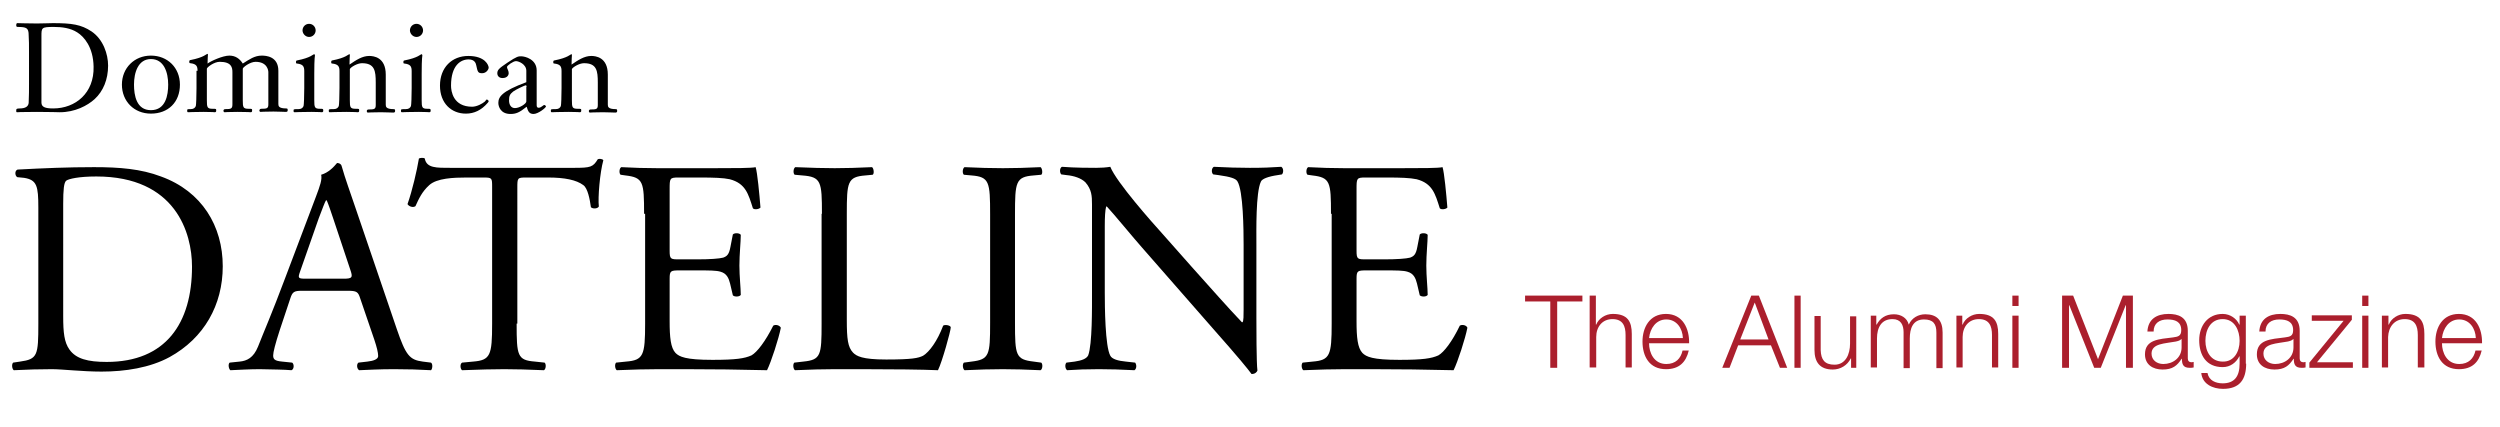 <?xml version="1.0" encoding="utf-8"?>
<!-- Generator: Adobe Illustrator 24.2.1, SVG Export Plug-In . SVG Version: 6.00 Build 0)  -->
<svg version="1.1" id="Layer_1" xmlns="http://www.w3.org/2000/svg" xmlns:xlink="http://www.w3.org/1999/xlink" x="0px" y="0px"
	 viewBox="0 0 723.9 123.5" style="enable-background:new 0 0 723.9 123.5;" xml:space="preserve">
<style type="text/css">
	.st0{fill:#AB1F2D;}
</style>
<g>
	<g>
		<path d="M11.1,60.1c0-6.2-0.4-8-4.1-8.6L5,51.3c-0.7-0.4-0.8-1.9,0.1-2.2c7.5-0.4,14.6-0.7,22.1-0.7c7.4,0,13.6,0.5,19.4,2.7
			c11.9,4.3,17.9,14.4,17.9,26c0,11.2-5.4,20.8-15.4,26.3c-5.7,3.1-12.9,4.2-19.7,4.2c-5.6,0-11.3-0.7-14.4-0.7
			c-3.7,0-6.9,0.1-11,0.3c-0.5-0.3-0.7-1.7-0.2-2.2l2-0.3c5.1-0.7,5.3-1.8,5.3-11V60.1z M18.3,91.6c0,4.7,0.3,7.5,1.8,9.6
			c1.9,2.7,5.3,3.6,10.8,3.6c17.1,0,24.7-11.2,24.7-27.6c0-9.7-4.7-26.1-27.7-26.1c-5.2,0-8,0.7-8.7,1.2c-0.7,0.5-0.9,2.7-0.9,6.7
			V91.6z"/>
		<path d="M104.3,86.4c-0.6-1.9-1-2.2-3.6-2.2H87.4c-2.2,0-2.7,0.3-3.3,2.1L81,95.6c-1.3,4-1.9,6.4-1.9,7.3c0,1.1,0.4,1.6,2.6,1.8
			l2.9,0.3c0.6,0.4,0.6,1.9-0.2,2.2c-2.3-0.2-5-0.2-9.2-0.3c-2.9,0-6.1,0.2-8.5,0.3c-0.5-0.4-0.7-1.8-0.2-2.2l2.9-0.3
			c2.1-0.2,4-1.1,5.3-4.3c1.6-4.1,4.1-9.8,7.8-19.7l9-23.8c1.2-3.2,1.8-4.9,1.5-6.3c2.1-0.6,3.6-2.2,4.6-3.4c0.5,0,1.1,0.2,1.3,0.8
			c1.1,3.9,2.6,7.9,3.9,11.8l12.1,35.5c2.6,7.6,3.7,8.9,7.5,9.4l2.4,0.3c0.6,0.4,0.4,1.9,0,2.2c-3.6-0.2-6.7-0.3-10.7-0.3
			c-4.2,0-7.6,0.2-10.1,0.3c-0.7-0.4-0.8-1.8-0.2-2.2l2.6-0.3c1.8-0.2,3.1-0.7,3.1-1.6c0-1-0.4-2.6-1.1-4.7L104.3,86.4z M86.9,78.6
			c-0.7,2-0.6,2.1,1.8,2.1h10.8c2.6,0,2.7-0.4,1.9-2.7l-4.8-14.4c-0.7-2.1-1.5-4.5-2-5.6h-0.2c-0.3,0.4-1.1,2.6-2.1,5.2L86.9,78.6z"
			/>
		<path d="M149.6,93.7c0,9.3,0.2,10.6,5.3,11l2.8,0.3c0.5,0.4,0.4,1.9-0.2,2.2c-5-0.2-8-0.3-11.5-0.3c-3.5,0-6.6,0.1-12.2,0.3
			c-0.5-0.3-0.7-1.8,0-2.2l3.2-0.3c5-0.4,5.5-1.8,5.5-11V54.2c0-2.7,0-2.8-2.6-2.8h-4.8c-3.8,0-8.6,0.2-10.8,2.2
			c-2.1,1.9-3,3.9-4,6.1c-0.7,0.5-1.9,0.1-2.3-0.6c1.4-4,2.7-9.6,3.3-13.2c0.3-0.2,1.4-0.3,1.7,0c0.5,2.8,3.4,2.7,7.5,2.7h35.7
			c4.8,0,5.5-0.2,6.9-2.5c0.4-0.2,1.4-0.1,1.6,0.3c-1,3.6-1.6,10.8-1.3,13.4c-0.4,0.7-1.8,0.7-2.3,0.2c-0.3-2.2-0.9-5.5-2.2-6.4
			c-2-1.5-5.4-2.2-10.2-2.2h-6.3c-2.6,0-2.6,0.1-2.6,3V93.7z"/>
		<path d="M186.5,61.9c0-9.2-0.2-10.5-5.4-11.1l-1.4-0.2c-0.5-0.4-0.4-1.9,0.2-2.2c3.8,0.2,6.8,0.3,10.4,0.3h16.6
			c5.6,0,10.8,0,11.9-0.3c0.5,1.5,1.1,7.9,1.4,11.7c-0.4,0.5-1.8,0.7-2.2,0.2c-1.3-4.1-2.1-7.2-6.7-8.4c-1.8-0.4-4.7-0.5-8.5-0.5
			h-6.3c-2.6,0-2.6,0.2-2.6,3.5v17.7c0,2.5,0.3,2.5,2.9,2.5h5.1c3.7,0,6.4-0.2,7.5-0.5c1.1-0.4,1.7-0.9,2.1-3.1l0.7-3.6
			c0.4-0.5,1.9-0.5,2.3,0.1c0,2.1-0.4,5.6-0.4,8.9c0,3.2,0.4,6.5,0.4,8.5c-0.4,0.6-1.9,0.6-2.3,0.1l-0.8-3.4c-0.4-1.6-1-2.9-2.7-3.4
			c-1.2-0.4-3.3-0.4-6.8-0.4h-5.1c-2.6,0-2.9,0.1-2.9,2.4V93c0,4.7,0.3,7.7,1.7,9.2c1.1,1.1,2.9,2,10.7,2c6.8,0,9.3-0.4,11.3-1.3
			c1.6-0.9,4-4,6.3-8.6c0.6-0.4,1.8-0.2,2.2,0.6c-0.6,3.1-2.8,9.9-4,12.3c-7.9-0.2-15.8-0.3-23.6-0.3h-7.9c-3.8,0-6.8,0.1-12,0.3
			c-0.5-0.3-0.7-1.7-0.2-2.2l2.9-0.3c5-0.4,5.5-1.8,5.5-11V61.9z"/>
		<path d="M238,61.9c0-9.3-0.2-10.7-5.7-11.1l-2.2-0.2c-0.5-0.4-0.4-1.9,0.2-2.2c4.9,0.2,7.9,0.3,11.4,0.3c3.4,0,6.4-0.1,10.8-0.3
			c0.5,0.3,0.7,1.9,0.2,2.2l-2.1,0.2c-5.2,0.4-5.4,1.9-5.4,11.1v30.7c0,5.6,0.3,7.9,1.8,9.5c1,1,2.6,2,9.6,2c7.5,0,9.3-0.4,10.7-1.1
			c1.8-1.1,4.1-4.2,5.8-8.7c0.5-0.4,2.2-0.1,2.2,0.5c0,1-2.5,10-3.7,12.4c-4.5-0.2-12.9-0.3-21.9-0.3h-8.1c-3.7,0-6.5,0.1-11.4,0.3
			c-0.5-0.3-0.7-1.7-0.2-2.2l2.6-0.3c5.1-0.5,5.3-1.8,5.3-11V61.9z"/>
		<path d="M286.7,62.1c0-9.4-0.2-10.9-5.4-11.3l-2.2-0.2c-0.5-0.4-0.4-1.9,0.2-2.2c4.4,0.2,7.4,0.3,11.1,0.3c3.5,0,6.5-0.1,10.9-0.3
			c0.5,0.3,0.7,1.9,0.2,2.2l-2.2,0.2c-5.2,0.4-5.4,1.9-5.4,11.3v31.4c0,9.4,0.2,10.6,5.4,11.2l2.2,0.3c0.5,0.4,0.4,1.9-0.2,2.2
			c-4.4-0.2-7.4-0.3-10.9-0.3c-3.7,0-6.7,0.1-11.1,0.3c-0.5-0.3-0.7-1.7-0.2-2.2l2.2-0.3c5.2-0.6,5.4-1.9,5.4-11.2V62.1z"/>
		<path d="M363.8,91.9c0,2.6,0,13.2,0.3,15.4c-0.2,0.5-0.7,1-1.7,1c-1.1-1.5-3.6-4.6-11.3-13.3l-20.4-23.3
			c-2.4-2.7-8.4-10-10.2-11.9h-0.2c-0.3,1.1-0.4,3.1-0.4,5.7v19.2c0,4.1,0.1,15.6,1.6,18.3c0.5,1,2.3,1.5,4.5,1.7l2.7,0.3
			c0.5,0.7,0.4,1.8-0.2,2.2c-4-0.2-7-0.3-10.3-0.3c-3.7,0-6.1,0.1-9.2,0.3c-0.6-0.4-0.7-1.7-0.2-2.2l2.4-0.3c2-0.3,3.4-0.8,3.9-1.8
			c1.2-3.2,1.1-13.9,1.1-18.2V59.2c0-2.5-0.1-4.3-1.9-6.4c-1.2-1.2-3.3-1.9-5.5-2.1l-1.5-0.2c-0.5-0.5-0.5-1.9,0.2-2.2
			c3.7,0.3,8.4,0.3,9.9,0.3c1.4,0,2.9-0.1,4.1-0.3c1.8,4.5,12.2,16.2,15.1,19.4l8.5,9.6c6.1,6.8,10.4,11.7,14.5,16h0.2
			c0.3-0.4,0.3-1.9,0.3-3.7V70.8c0-4.1-0.1-15.6-1.8-18.3c-0.5-0.8-1.9-1.3-5.5-1.8l-1.5-0.2c-0.6-0.5-0.5-1.9,0.2-2.2
			c4,0.2,7,0.3,10.4,0.3c3.8,0,6.1-0.1,9.1-0.3c0.7,0.4,0.7,1.7,0.2,2.2l-1.2,0.2c-2.8,0.4-4.6,1.1-4.9,1.9
			c-1.5,3.2-1.3,14.1-1.3,18.2V91.9z"/>
		<path d="M385.4,61.9c0-9.2-0.2-10.5-5.4-11.1l-1.4-0.2c-0.5-0.4-0.4-1.9,0.2-2.2c3.8,0.2,6.8,0.3,10.4,0.3h16.6
			c5.6,0,10.8,0,11.9-0.3c0.5,1.5,1.1,7.9,1.4,11.7c-0.4,0.5-1.8,0.7-2.2,0.2c-1.3-4.1-2.1-7.2-6.7-8.4c-1.9-0.4-4.7-0.5-8.5-0.5
			h-6.3c-2.6,0-2.6,0.2-2.6,3.5v17.7c0,2.5,0.3,2.5,2.9,2.5h5.1c3.7,0,6.4-0.2,7.5-0.5c1.1-0.4,1.7-0.9,2.1-3.1l0.7-3.6
			c0.4-0.5,1.9-0.5,2.3,0.1c0,2.1-0.4,5.6-0.4,8.9c0,3.2,0.4,6.5,0.4,8.5c-0.4,0.6-1.8,0.6-2.3,0.1l-0.8-3.4c-0.4-1.6-1-2.9-2.7-3.4
			c-1.2-0.4-3.3-0.4-6.8-0.4h-5.1c-2.6,0-2.9,0.1-2.9,2.4V93c0,4.7,0.3,7.7,1.7,9.2c1.1,1.1,2.9,2,10.7,2c6.8,0,9.3-0.4,11.3-1.3
			c1.6-0.9,4-4,6.2-8.6c0.6-0.4,1.9-0.2,2.2,0.6c-0.6,3.1-2.8,9.9-4,12.3c-7.9-0.2-15.8-0.3-23.6-0.3h-7.9c-3.8,0-6.8,0.1-12,0.3
			c-0.5-0.3-0.7-1.7-0.2-2.2l2.9-0.3c5-0.4,5.5-1.8,5.5-11V61.9z"/>
		<g>
			<g>
				<path d="M8.4,15.3c0-2.6,0-3.4-0.1-5.1c0-2.1-0.6-2.4-3.2-2.4c-0.4,0-0.4-0.3-0.4-0.6C4.7,7,4.8,6.7,5,6.7
					c0.3,0,3.4,0.1,5.7,0.1c1.9,0,3.5-0.1,4.6-0.1c5.5,0,8.2,0.4,11.2,2.4c3.4,2.3,4.8,6.6,4.8,9.9c0,4-1.4,7.4-3.9,9.7
					c-2.1,1.9-5.7,3.8-10.1,3.8c-0.9,0-2.3-0.1-6.6-0.1c-5.3,0-5.4,0.1-5.7,0.1c-0.3,0-0.3-0.1-0.3-0.5c0-0.4,0-0.6,1-0.6
					c1.7,0,2.5-0.6,2.6-1.6c0.1-1.8,0.1-4.1,0.1-5.7V15.3z M12,29.7c0,1.3,1.1,1.7,3.4,1.7c6.5,0,11.9-4.5,11.7-12.1
					c-0.1-5.7-2.8-8.7-4.7-9.9c-2-1.3-4.5-1.6-6.8-1.6C12,7.8,12,8,12,10.5V29.7z"/>
				<path d="M43.7,32.9c-4.9,0-8.4-3.6-8.4-8.4c0-4.8,3.6-8.4,8.4-8.4c4.8,0,8.4,3.5,8.4,8.4C52.1,29.6,48.7,32.9,43.7,32.9z
					 M43.7,17.1c-3.7,0-4.9,3.9-4.9,7.4c0,3.1,0.7,7.4,4.9,7.4c4.3,0,5-4.4,5-7.4C48.7,21,47.5,17.1,43.7,17.1z"/>
				<path d="M57.2,20.5c0-1.3-0.3-2-2.1-2.2c-0.3,0-0.3-0.2-0.3-0.4c0-0.3,0.1-0.5,0.3-0.5c4.1-0.8,4.6-1.8,5-1.8
					c0.1,0,0.1,0.1,0.1,0.4c0,0.2-0.1,1-0.1,2.4c0.9-0.7,4.4-2.3,6.3-2.3c1.8,0,3,0.9,3.9,2.3c1.9-1.2,3.4-2.3,5.5-2.3
					c1.2,0,4.8,0.2,4.8,4.4v9.6c0,0.6,0.1,1.3,2.3,1.3c0.4,0,0.4,0.2,0.4,0.5c0,0.2,0,0.5-0.5,0.5c-1.1,0-1.7-0.1-3.6-0.1
					c-2.9,0-3.5,0.1-3.8,0.1c-0.2,0-0.3-0.3-0.3-0.4s0.1-0.5,0.5-0.5c1.7,0,2.1-0.1,2.1-1.3v-9.3c0-0.5-0.3-3-3.7-3
					c-1.6,0-3.7,1.6-3.7,2V29c0,2.1,0.1,2.5,1.7,2.5c1,0,1,0,1,0.5c0,0.2,0,0.5-0.4,0.5c-0.2,0-0.6-0.1-3.8-0.1
					c-2.9,0-3.5,0.1-3.8,0.1c-0.2,0-0.3-0.3-0.3-0.4c0-0.2,0.1-0.5,0.5-0.5c1.7,0,2.1-0.1,2.1-1.4v-9.3c0-1.4-0.3-3-3.7-3
					c-1.6,0-3.7,1.6-3.7,2V29c0,2.1,0.1,2.5,1.7,2.5c1,0,1,0,1,0.5c0,0.2,0,0.5-0.4,0.5c-0.2,0-0.6-0.1-3.2-0.1
					c-3.4,0-4,0.1-4.5,0.1c-0.3,0-0.3-0.2-0.3-0.4c0-0.5,0-0.5,1-0.5c0.9,0,1.3-0.4,1.5-0.9c0.1-0.3,0.2-2.9,0.2-5.2V20.5z"/>
				<path d="M91,29c0,2.1,0.1,2.5,1.7,2.5c0.8,0,0.9,0,0.9,0.5c0,0.2,0,0.5-0.4,0.5c-0.2,0-0.6-0.1-3-0.1c-3.4,0-4.3,0.1-4.9,0.1
					c-0.3,0-0.3-0.2-0.3-0.4c0-0.5,0-0.5,1.4-0.5c0.9,0,1.3-0.4,1.5-0.9c0.1-0.3,0.2-2.9,0.2-5.2v-4.9c0-1.3-0.3-2-2.1-2.2
					c-0.3,0-0.3-0.2-0.3-0.4c0-0.3,0.1-0.5,0.3-0.5c4.1-0.8,4.6-1.8,5-1.8c0.1,0,0.2,0.2,0.2,0.4c0,0.1-0.2,0.5-0.2,5.2V29z
					 M87.6,8.8c0-1,0.8-1.9,1.9-1.9c1.1,0,1.9,0.9,1.9,1.9c0,1-0.8,1.9-1.9,1.9C88.4,10.7,87.6,9.7,87.6,8.8z"/>
				<path d="M101.3,29c0,2.1,0.1,2.5,1.7,2.5c1,0,1,0,1,0.5c0,0.2,0,0.5-0.4,0.5c-0.2,0-0.7-0.1-3.2-0.1c-3.4,0-4.3,0.1-4.9,0.1
					c-0.3,0-0.3-0.2-0.3-0.4c0-0.5,0-0.5,1.4-0.5c0.9,0,1.3-0.4,1.5-0.9c0.1-0.3,0.2-2.9,0.2-5.2v-4.9c0-1.3-0.3-2-2.1-2.2
					c-0.3,0-0.3-0.2-0.3-0.4c0-0.3,0.1-0.5,0.3-0.5c4.1-0.8,4.6-1.8,5-1.8c0.1,0,0.1,0.1,0.1,0.4c0,0.2-0.1,1-0.1,2.6
					c1.9-1.3,3.7-2.5,5.7-2.5c1.2,0,4.8,0.3,4.8,5.4v8.7c0,0.6,0.1,1.3,2.3,1.3c0.4,0,0.4,0.2,0.4,0.5c0,0.2,0,0.5-0.5,0.5
					c-1.1,0-1.7-0.1-3.6-0.1c-2.9,0-3.5,0.1-3.8,0.1c-0.2,0-0.3-0.3-0.3-0.4c0-0.2,0.1-0.5,0.5-0.5c1.7,0,2.1-0.1,2.1-1.3v-6.5
					c0-3.4-0.3-5.6-4-5.6c-1.4,0-3.3,1.2-3.5,1.7V29z"/>
				<path d="M122.1,29c0,2.1,0.1,2.5,1.7,2.5c0.8,0,0.9,0,0.9,0.5c0,0.2,0,0.5-0.4,0.5c-0.2,0-0.6-0.1-3-0.1c-3.4,0-4.3,0.1-4.9,0.1
					c-0.3,0-0.3-0.2-0.3-0.4c0-0.5,0-0.5,1.4-0.5c0.9,0,1.3-0.4,1.5-0.9c0.1-0.3,0.2-2.9,0.2-5.2v-4.9c0-1.3-0.3-2-2.1-2.2
					c-0.3,0-0.3-0.2-0.3-0.4c0-0.3,0.1-0.5,0.3-0.5c4.1-0.8,4.6-1.8,5-1.8c0.1,0,0.2,0.2,0.2,0.4c0,0.1-0.2,0.5-0.2,5.2V29z
					 M118.7,8.8c0-1,0.8-1.9,1.9-1.9c1.1,0,1.9,0.9,1.9,1.9c0,1-0.8,1.9-1.9,1.9C119.5,10.7,118.7,9.7,118.7,8.8z"/>
				<path d="M140.4,29.4c0.3-0.3,0.4-0.6,0.6-0.6c0.1,0,0.5,0.3,0.5,0.5c0,0.1-0.1,0.3-0.3,0.5c-1.8,2.1-3.9,3.1-6.3,3.1
					c-4.2,0-7.5-3-7.5-8.1c0-5.3,3.5-8.6,8.2-8.6c4.9,0,5.9,2.7,5.9,3.4c0,0.4-0.6,1.6-1.9,1.6c-1.2,0-1.3-0.4-1.7-2.3
					c-0.1-0.5-0.4-1.7-2.2-1.7c-2.3,0-5.1,1.7-5.1,7.6c0,1.6,0.6,6.1,6.1,6.1C138.1,30.9,139.7,30,140.4,29.4z"/>
				<path d="M155.4,30.5c0,0.6,0.3,0.7,0.6,0.7c0.7,0,1.3-0.8,1.6-0.8c0.2,0,0.5,0.3,0.5,0.4c0,0.4-2.3,2.2-3.6,2.2
					c-1.3,0-1.6-0.8-2-2.1c-2.1,1.7-3.1,2.1-4.7,2.1c-2.8,0-3.5-2.1-3.5-3.2c0-1.8,1.1-3.4,8.1-6v-3.3c0-1.9-2.2-2.8-3-2.8
					c-0.8,0-2.6,1.3-2.6,1.7c0,0.5,0.5,1,0.5,1.8c0,0.4-0.3,1.4-1.8,1.4c-1.2,0-1.5-0.9-1.5-1.3c0-1,0.3-1.4,3-3.2
					c2.7-1.8,3.1-1.8,3.9-1.8c1.2,0,4.5,0.9,4.5,4.1V30.5z M152.5,25.1c0-0.2-0.1-0.4-0.3-0.4c-0.2,0-2.8,1.2-3.6,1.8
					c-1,0.8-1.2,1.3-1.2,2.6c0,1.1,0.5,2.2,1.7,2.2c1.4,0,3.3-1.3,3.3-1.9V25.1z"/>
				<path d="M165.6,29c0,2.1,0.1,2.5,1.7,2.5c1,0,1,0,1,0.5c0,0.2,0,0.5-0.4,0.5c-0.2,0-0.6-0.1-3.2-0.1c-3.4,0-4.3,0.1-4.9,0.1
					c-0.3,0-0.3-0.2-0.3-0.4c0-0.5,0-0.5,1.4-0.5c0.9,0,1.3-0.4,1.5-0.9c0.1-0.3,0.2-2.9,0.2-5.2v-4.9c0-1.3-0.3-2-2.1-2.2
					c-0.3,0-0.3-0.2-0.3-0.4c0-0.3,0.1-0.5,0.3-0.5c4.1-0.8,4.6-1.8,5-1.8c0.1,0,0.1,0.1,0.1,0.4c0,0.2-0.1,1-0.1,2.6
					c1.9-1.3,3.7-2.5,5.7-2.5c1.2,0,4.8,0.3,4.8,5.4v8.7c0,0.6,0.1,1.3,2.3,1.3c0.4,0,0.4,0.2,0.4,0.5c0,0.2,0,0.5-0.5,0.5
					c-1.1,0-1.7-0.1-3.6-0.1c-2.9,0-3.5,0.1-3.8,0.1c-0.2,0-0.3-0.3-0.3-0.4c0-0.2,0.1-0.5,0.5-0.5c1.7,0,2.1-0.1,2.1-1.3v-6.5
					c0-3.4-0.3-5.6-4-5.6c-1.4,0-3.3,1.2-3.5,1.7V29z"/>
			</g>
		</g>
	</g>
	<g>
		<path class="st0" d="M441.6,85.6h16.6v1.7h-7.3v19.2h-2V87.3h-7.3V85.6z"/>
		<path class="st0" d="M460.2,85.6h1.9V94h0.1c0.7-1.8,2.7-3.1,4.8-3.1c4.3,0,5.5,2.2,5.5,5.8v9.7h-1.8V97c0-2.6-0.8-4.6-3.8-4.6
			c-2.9,0-4.7,2.2-4.7,5.2v8.8h-1.9V85.6z"/>
		<path class="st0" d="M477.5,99.4c0,2.7,1.4,6,5,6c2.7,0,4.2-1.6,4.7-3.9h1.8c-0.8,3.4-2.8,5.4-6.6,5.4c-4.8,0-6.8-3.7-6.8-8
			c0-4,2-8,6.8-8c4.9,0,6.8,4.3,6.7,8.5H477.5z M487.3,97.9c-0.1-2.8-1.8-5.4-4.8-5.4c-3,0-4.7,2.6-5,5.4H487.3z"/>
		<path class="st0" d="M507.1,85.6h2.2l8.2,20.9h-2.1l-2.6-6.5h-9.5l-2.5,6.5h-2.1L507.1,85.6z M503.9,98.3h8.2l-4-10.7L503.9,98.3z
			"/>
		<path class="st0" d="M519.6,85.6h1.8v20.9h-1.8V85.6z"/>
		<path class="st0" d="M537.7,106.5H536v-2.7h-0.1c-1,2-3,3.2-5.2,3.2c-3.8,0-5.3-2.2-5.3-5.7v-9.8h1.8v9.9c0.1,2.7,1.1,4.2,4,4.2
			c3.2,0,4.5-3,4.5-6.1v-7.9h1.8V106.5z"/>
		<path class="st0" d="M541.6,91.4h1.7v2.6h0.1c1-1.8,2.5-3,5-3c2,0,3.8,1,4.3,3c0.9-2,2.8-3,4.8-3c3.3,0,5,1.7,5,5.3v10.3h-1.8
			V96.3c0-2.5-0.9-3.8-3.6-3.8c-3.2,0-4.1,2.6-4.1,5.5v8.6h-1.8V96.2c0-2.1-0.8-3.8-3.2-3.8c-3.2,0-4.5,2.4-4.5,5.6v8.4h-1.8V91.4z"
			/>
		<path class="st0" d="M566.4,91.4h1.8V94h0.1c0.7-1.8,2.7-3.1,4.8-3.1c4.3,0,5.5,2.2,5.5,5.8v9.7h-1.8V97c0-2.6-0.8-4.6-3.8-4.6
			c-2.9,0-4.7,2.2-4.7,5.2v8.8h-1.8V91.4z"/>
		<path class="st0" d="M582.7,85.6h1.8v3h-1.8V85.6z M582.7,91.4h1.8v15.1h-1.8V91.4z"/>
		<path class="st0" d="M597.4,85.6h2.9l7.2,18.4l7.2-18.4h2.9v20.9h-2V88.4h-0.1l-7.2,18.1h-1.9l-7.2-18.1h-0.1v18.1h-2V85.6z"/>
		<path class="st0" d="M621.8,96c0.2-3.6,2.7-5.1,6.1-5.1c2.7,0,5.6,0.8,5.6,4.9v8c0,0.7,0.4,1.1,1.1,1.1c0.2,0,0.4-0.1,0.6-0.1v1.6
			c-0.4,0.1-0.7,0.1-1.2,0.1c-1.9,0-2.2-1.1-2.2-2.6h-0.1c-1.3,2-2.6,3.1-5.5,3.1c-2.8,0-5.1-1.4-5.1-4.4c0-4.3,4.1-4.4,8.1-4.9
			c1.5-0.2,2.4-0.4,2.4-2.1c0-2.5-1.8-3.1-4-3.1c-2.3,0-4,1.1-4,3.5H621.8z M631.6,98.2L631.6,98.2c-0.3,0.4-1.1,0.6-1.6,0.7
			c-3.1,0.6-7,0.5-7,3.5c0,1.9,1.6,3,3.4,3c2.8,0,5.3-1.8,5.3-4.8V98.2z"/>
		<path class="st0" d="M650.4,105.3c0,4.5-1.8,7.3-6.7,7.3c-3,0-6-1.4-6.3-4.6h1.8c0.4,2.2,2.4,3,4.4,3c3.4,0,4.9-2,4.9-5.7v-2.1
			h-0.1c-0.9,1.8-2.6,3.1-4.8,3.1c-4.8,0-6.8-3.5-6.8-7.8c0-4.2,2.5-7.6,6.8-7.6c2.2,0,4.1,1.4,4.8,3.1h0.1v-2.6h1.8V105.3z
			 M648.5,98.7c0-3-1.4-6.3-4.9-6.3c-3.5,0-5,3.1-5,6.3c0,3.1,1.6,6,5,6C646.9,104.8,648.5,101.8,648.5,98.7z"/>
		<path class="st0" d="M654.2,96c0.2-3.6,2.7-5.1,6.1-5.1c2.7,0,5.6,0.8,5.6,4.9v8c0,0.7,0.4,1.1,1.1,1.1c0.2,0,0.4-0.1,0.6-0.1v1.6
			c-0.4,0.1-0.7,0.1-1.2,0.1c-1.9,0-2.2-1.1-2.2-2.6h-0.1c-1.3,2-2.6,3.1-5.5,3.1c-2.8,0-5.1-1.4-5.1-4.4c0-4.3,4.1-4.4,8.1-4.9
			c1.5-0.2,2.4-0.4,2.4-2.1c0-2.5-1.8-3.1-4-3.1c-2.3,0-4,1.1-4,3.5H654.2z M664,98.2L664,98.2c-0.3,0.4-1.1,0.6-1.6,0.7
			c-3.1,0.6-7,0.5-7,3.5c0,1.9,1.6,3,3.4,3c2.8,0,5.3-1.8,5.3-4.8V98.2z"/>
		<path class="st0" d="M670.9,104.9h10.4v1.6h-12.6V105l9.9-12.1h-9.2v-1.6h11.6v1.3L670.9,104.9z"/>
		<path class="st0" d="M684,85.6h1.8v3H684V85.6z M684,91.4h1.8v15.1H684V91.4z"/>
		<path class="st0" d="M689.8,91.4h1.8V94h0.1c0.7-1.8,2.7-3.1,4.8-3.1c4.3,0,5.5,2.2,5.5,5.8v9.7h-1.9V97c0-2.6-0.8-4.6-3.8-4.6
			c-2.9,0-4.7,2.2-4.8,5.2v8.8h-1.8V91.4z"/>
		<path class="st0" d="M707.1,99.4c0,2.7,1.4,6,5,6c2.7,0,4.2-1.6,4.7-3.9h1.8c-0.8,3.4-2.8,5.4-6.6,5.4c-4.8,0-6.8-3.7-6.8-8
			c0-4,2-8,6.8-8c4.9,0,6.8,4.3,6.7,8.5H707.1z M716.9,97.9c-0.1-2.8-1.8-5.4-4.8-5.4c-3,0-4.7,2.6-5,5.4H716.9z"/>
	</g>
</g>
</svg>
